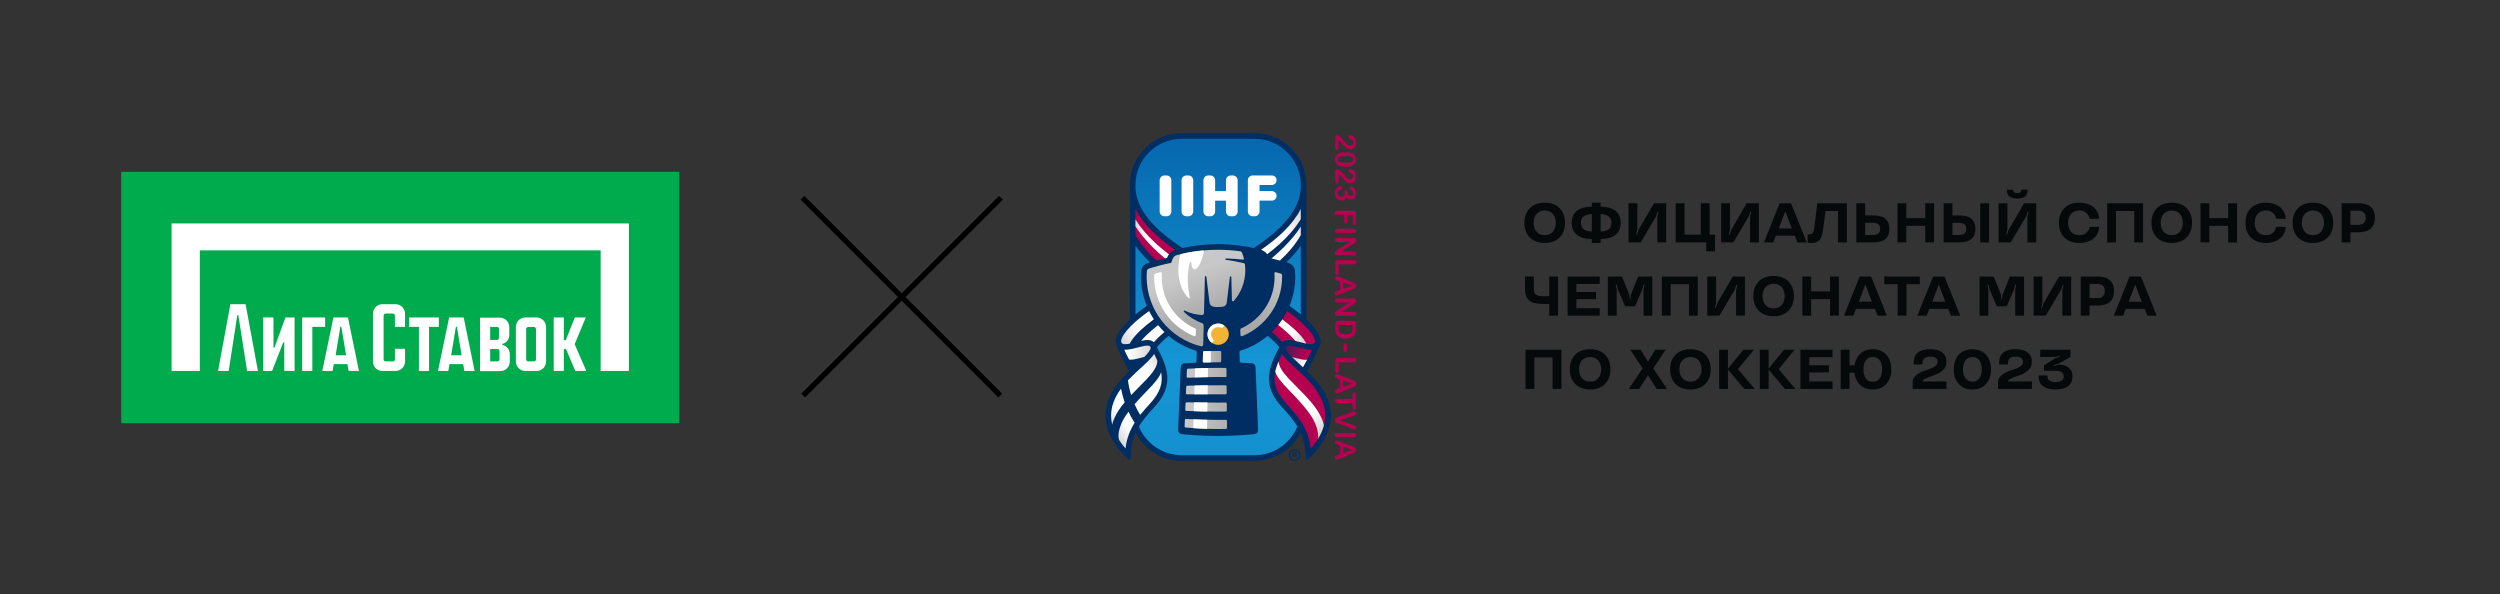<?xml version="1.0" encoding="UTF-8"?> <svg xmlns="http://www.w3.org/2000/svg" width="1877" height="446" viewBox="0 0 1877 446" fill="none"><rect x="0" y="0" width="1877" height="446" fill="#333333" stroke="none"/> <g clip-path="url(#clip0_1005_12908)"> <rect x="91" y="129" width="419" height="188.726" fill="#00AB4E"></rect> <path d="M297.012 228.38H287.12C283.188 228.38 280.017 231.577 280.017 235.541V271.349C280.017 275.57 283.061 278.511 287.12 278.511H297.012C300.944 278.511 304.115 275.314 304.115 271.349V261.886H296.505V269.815C296.505 270.71 295.744 271.349 294.983 271.349H289.529C288.642 271.349 288.008 270.582 288.008 269.815V236.948C288.008 236.053 288.769 235.414 289.529 235.414H294.983C295.871 235.414 296.505 236.181 296.505 236.948V245.389H304.115V235.541C304.115 231.705 300.944 228.38 297.012 228.38Z" fill="white"></path> <path d="M329.48 238.354H307.158V245.388H314.514V278.511H322.124V245.388H329.48V238.354Z" fill="white"></path> <path d="M206.077 260.99H205.316V238.354H197.58V278.511H204.301L212.672 257.026H213.433V278.511H221.169V238.354H214.321L206.077 260.99Z" fill="white"></path> <path d="M172.975 228.38L163.717 278.511H171.707L178.175 236.565H178.936L185.531 278.511H193.648L184.39 228.38H172.975Z" fill="white"></path> <path d="M337.217 238.354L328.846 278.511H336.582L337.47 273.395H347.743L348.631 278.511H356.367L348.124 238.354H337.217ZM338.738 266.745L342.29 245.388H343.051L346.602 266.745H338.738Z" fill="white"></path> <path d="M250.34 238.354L241.969 278.511H249.706L250.594 273.395H260.867L261.754 278.511H269.491L261.247 238.354H250.34ZM251.989 266.745L255.54 245.388H256.301L259.852 266.745H251.989Z" fill="white"></path> <path d="M244.125 238.354H226.877V278.511H234.486V245.388H244.125V238.354Z" fill="white"></path> <path d="M402.913 238.354H394.416C390.484 238.354 387.313 241.552 387.313 245.516V271.349C387.313 275.313 390.484 278.511 394.416 278.511H402.913C406.845 278.511 410.015 275.313 410.015 271.349V245.644C410.015 241.68 406.845 238.354 402.913 238.354ZM402.406 269.814C402.406 270.71 401.645 271.349 400.884 271.349H396.572C395.684 271.349 395.05 270.582 395.05 269.814V247.051C395.05 246.156 395.811 245.516 396.572 245.516H400.884C401.772 245.516 402.406 246.283 402.406 247.179V269.814Z" fill="white"></path> <path d="M128.839 167.762V278.511H150.019V187.968H450.981V278.511H472.161V167.762H128.839Z" fill="white"></path> <path d="M439.82 238.354H431.576L424.727 255.491H423.332V238.354H415.723V278.511H423.332V262.141H424.981L431.957 278.511H440.2L431.449 258.433L439.82 238.354Z" fill="white"></path> <path d="M377.167 258.944V258.177C380.084 257.537 382.367 254.852 382.367 251.783V245.644C382.367 241.68 379.196 238.482 375.265 238.482H360.426V278.638H375.645C379.577 278.638 382.748 275.441 382.748 271.477V265.85C382.748 262.269 380.338 259.584 377.167 258.944ZM368.036 245.388H373.109C373.996 245.388 374.631 246.156 374.631 246.923V253.701C374.631 254.596 373.87 255.235 373.109 255.235H368.036V245.388ZM375.011 269.814C375.011 270.71 374.25 271.349 373.489 271.349H368.036V262.013H373.489C374.377 262.013 375.011 262.781 375.011 263.548V269.814Z" fill="white"></path> <path d="M603 297L751.492 148.508" stroke="black" stroke-width="4"></path> <path d="M751 297L602.508 148.508" stroke="black" stroke-width="4"></path> <g clip-path="url(#clip1_1005_12908)"> <path d="M1004.99 105.185V110.723C1004.99 111.278 1004.88 111.698 1004.65 111.983C1004.42 112.278 1004.11 112.42 1003.72 112.42C1003.38 112.42 1003.09 112.303 1002.84 112.076C1002.6 111.849 1002.48 111.496 1002.48 111.034V103.218C1002.48 102.689 1002.62 102.277 1002.92 101.975C1003.21 101.681 1003.56 101.529 1003.95 101.529C1004.2 101.529 1004.55 101.622 1004.97 101.815C1005.39 102.008 1005.72 102.218 1005.96 102.445C1006.93 103.387 1007.78 104.235 1008.47 104.992C1009.17 105.748 1009.63 106.294 1009.85 106.614C1010.26 107.193 1010.67 107.681 1011.09 108.059C1011.5 108.445 1011.93 108.74 1012.36 108.941C1012.8 109.143 1013.23 109.244 1013.64 109.244C1014.09 109.244 1014.5 109.135 1014.86 108.916C1015.22 108.698 1015.5 108.403 1015.69 108.034C1015.88 107.664 1015.99 107.261 1015.99 106.815C1015.99 105.891 1015.58 105.16 1014.77 104.63C1014.66 104.563 1014.37 104.437 1013.89 104.277C1013.42 104.109 1013.05 103.924 1012.8 103.714C1012.55 103.504 1012.41 103.202 1012.41 102.798C1012.41 102.445 1012.53 102.151 1012.77 101.916C1013 101.681 1013.32 101.563 1013.73 101.563C1014.21 101.563 1014.73 101.672 1015.25 101.891C1015.78 102.109 1016.26 102.437 1016.7 102.874C1017.14 103.311 1017.48 103.857 1017.74 104.529C1018.01 105.202 1018.14 105.983 1018.14 106.882C1018.14 107.966 1017.97 108.891 1017.62 109.656C1017.4 110.151 1017.09 110.588 1016.69 110.958C1016.3 111.336 1015.83 111.622 1015.31 111.832C1014.79 112.042 1014.25 112.143 1013.69 112.143C1012.82 112.143 1012.02 111.925 1011.3 111.488C1010.57 111.051 1010.02 110.605 1009.61 110.151C1009.2 109.698 1008.57 108.941 1007.69 107.874C1006.82 106.807 1006.14 106.076 1005.67 105.681C1005.47 105.513 1005.25 105.336 1004.98 105.16L1004.99 105.185Z" fill="#B60050"></path> <path d="M1010.12 125.144C1008.96 125.144 1007.96 125.076 1007.13 124.934C1006.3 124.791 1005.53 124.53 1004.86 124.152C1004.03 123.673 1003.38 123.051 1002.93 122.286C1002.47 121.522 1002.25 120.673 1002.25 119.74C1002.25 118.664 1002.55 117.698 1003.16 116.849C1003.77 115.992 1004.62 115.353 1005.69 114.925C1006.28 114.706 1006.93 114.547 1007.64 114.437C1008.36 114.337 1009.12 114.286 1009.95 114.286C1011.02 114.286 1011.99 114.345 1012.84 114.454C1013.7 114.563 1014.44 114.748 1015.05 114.984C1016.07 115.404 1016.85 116.009 1017.38 116.807C1017.92 117.606 1018.18 118.555 1018.18 119.656C1018.18 120.387 1018.06 121.043 1017.83 121.639C1017.59 122.236 1017.25 122.757 1016.78 123.202C1016.33 123.648 1015.76 124.034 1015.09 124.345C1013.92 124.883 1012.26 125.152 1010.13 125.152L1010.12 125.144ZM1010.33 122.236C1011.62 122.236 1012.68 122.16 1013.51 122.001C1014.33 121.841 1014.95 121.58 1015.37 121.211C1015.79 120.841 1016 120.337 1016 119.681C1016 118.748 1015.53 118.101 1014.59 117.732C1013.65 117.37 1012.2 117.185 1010.24 117.185C1008.91 117.185 1007.82 117.261 1006.97 117.421C1006.12 117.58 1005.47 117.841 1005.04 118.211C1004.61 118.58 1004.39 119.076 1004.39 119.706C1004.39 120.337 1004.62 120.866 1005.07 121.236C1005.52 121.606 1006.17 121.866 1007.01 122.009C1007.85 122.152 1008.96 122.236 1010.32 122.236H1010.33Z" fill="#B60050"></path> <path d="M1004.99 130.598V136.136C1004.99 136.691 1004.88 137.111 1004.65 137.397C1004.42 137.691 1004.11 137.834 1003.72 137.834C1003.38 137.834 1003.09 137.716 1002.84 137.489C1002.6 137.262 1002.48 136.909 1002.48 136.447V128.632C1002.48 128.102 1002.62 127.69 1002.92 127.388C1003.21 127.094 1003.56 126.942 1003.95 126.942C1004.2 126.942 1004.55 127.035 1004.97 127.228C1005.39 127.421 1005.72 127.631 1005.96 127.858C1006.93 128.8 1007.78 129.648 1008.47 130.405C1009.17 131.161 1009.63 131.707 1009.85 132.027C1010.26 132.606 1010.67 133.094 1011.09 133.472C1011.5 133.859 1011.93 134.153 1012.36 134.354C1012.8 134.556 1013.23 134.657 1013.64 134.657C1014.09 134.657 1014.5 134.548 1014.86 134.329C1015.22 134.111 1015.5 133.817 1015.69 133.447C1015.88 133.077 1015.99 132.674 1015.99 132.228C1015.99 131.304 1015.58 130.573 1014.77 130.043C1014.66 129.976 1014.37 129.85 1013.89 129.69C1013.42 129.522 1013.05 129.337 1012.8 129.127C1012.55 128.917 1012.41 128.615 1012.41 128.211C1012.41 127.858 1012.53 127.564 1012.77 127.329C1013 127.094 1013.32 126.976 1013.73 126.976C1014.21 126.976 1014.73 127.085 1015.25 127.304C1015.78 127.522 1016.26 127.85 1016.7 128.287C1017.14 128.724 1017.48 129.27 1017.74 129.942C1018.01 130.615 1018.14 131.396 1018.14 132.296C1018.14 133.38 1017.97 134.304 1017.62 135.069C1017.4 135.565 1017.09 136.002 1016.69 136.371C1016.3 136.749 1015.83 137.035 1015.31 137.245C1014.79 137.455 1014.25 137.556 1013.69 137.556C1012.82 137.556 1012.02 137.338 1011.3 136.901C1010.57 136.464 1010.02 136.018 1009.61 135.565C1009.2 135.111 1008.57 134.354 1007.69 133.287C1006.82 132.22 1006.14 131.489 1005.67 131.094C1005.47 130.926 1005.25 130.749 1004.98 130.573L1004.99 130.598Z" fill="#B60050"></path> <path d="M1011.88 144.623C1011.88 145.27 1012.07 145.833 1012.45 146.304C1012.83 146.774 1013.38 147.01 1014.09 147.01C1014.64 147.01 1015.11 146.825 1015.5 146.447C1015.89 146.068 1016.09 145.564 1016.09 144.925C1016.09 144.497 1016.03 144.136 1015.91 143.858C1015.79 143.581 1015.63 143.354 1015.43 143.194C1015.23 143.035 1014.98 142.875 1014.67 142.732C1014.36 142.589 1014.06 142.455 1013.78 142.337C1013.63 142.27 1013.51 142.135 1013.43 141.951C1013.35 141.766 1013.3 141.556 1013.3 141.312C1013.3 141.026 1013.42 140.766 1013.65 140.53C1013.88 140.295 1014.19 140.177 1014.57 140.177C1014.94 140.177 1015.32 140.287 1015.72 140.514C1016.13 140.74 1016.52 141.06 1016.88 141.488C1017.25 141.917 1017.55 142.446 1017.78 143.085C1018 143.724 1018.11 144.43 1018.11 145.22C1018.11 145.909 1018.02 146.531 1017.83 147.102C1017.65 147.673 1017.37 148.161 1017.02 148.581C1016.67 149.001 1016.25 149.312 1015.78 149.522C1015.31 149.732 1014.82 149.842 1014.28 149.842C1013.57 149.842 1012.97 149.69 1012.46 149.379C1011.95 149.068 1011.46 148.631 1010.98 148.06C1010.68 148.615 1010.34 149.077 1009.96 149.455C1009.58 149.833 1009.15 150.119 1008.69 150.312C1008.23 150.506 1007.72 150.598 1007.19 150.598C1006.54 150.598 1005.92 150.472 1005.32 150.211C1004.72 149.951 1004.19 149.573 1003.72 149.068C1003.25 148.564 1002.88 147.968 1002.62 147.279C1002.35 146.589 1002.22 145.825 1002.22 144.993C1002.22 144.161 1002.37 143.379 1002.67 142.707C1002.98 142.035 1003.35 141.48 1003.82 141.043C1004.27 140.606 1004.75 140.278 1005.24 140.06C1005.72 139.833 1006.13 139.724 1006.45 139.724C1006.86 139.724 1007.19 139.858 1007.44 140.119C1007.69 140.379 1007.82 140.715 1007.82 141.11C1007.82 141.312 1007.76 141.497 1007.64 141.682C1007.52 141.867 1007.38 141.984 1007.22 142.043C1006.24 142.413 1005.51 142.808 1005.03 143.228C1004.55 143.648 1004.31 144.245 1004.31 145.01C1004.31 145.447 1004.42 145.875 1004.64 146.278C1004.86 146.682 1005.18 147.018 1005.6 147.287C1006.02 147.556 1006.51 147.682 1007.08 147.682C1007.91 147.682 1008.56 147.455 1009.03 147.001C1009.5 146.547 1009.73 145.917 1009.73 145.11C1009.73 144.968 1009.72 144.749 1009.69 144.455C1009.67 144.161 1009.65 143.967 1009.65 143.883C1009.65 143.497 1009.75 143.194 1009.94 142.984C1010.14 142.774 1010.41 142.665 1010.76 142.665C1011.11 142.665 1011.37 142.791 1011.58 143.043C1011.79 143.295 1011.89 143.673 1011.89 144.178V144.615L1011.88 144.623Z" fill="#B60050"></path> <path d="M1015.62 167.582V161.372H1011.63V166.565C1011.63 167.044 1011.52 167.406 1011.3 167.641C1011.09 167.876 1010.8 167.994 1010.44 167.994C1010.08 167.994 1009.79 167.876 1009.58 167.632C1009.37 167.389 1009.26 167.036 1009.26 166.557V161.363H1004.14C1003.49 161.363 1003 161.22 1002.69 160.926C1002.37 160.632 1002.22 160.254 1002.22 159.792C1002.22 159.33 1002.38 158.943 1002.7 158.649C1003.02 158.355 1003.5 158.212 1004.14 158.212H1016.12C1016.57 158.212 1016.94 158.279 1017.23 158.414C1017.51 158.548 1017.72 158.758 1017.86 159.044C1017.99 159.33 1018.05 159.699 1018.05 160.145V167.574C1018.05 168.078 1017.94 168.448 1017.72 168.691C1017.49 168.935 1017.2 169.061 1016.84 169.061C1016.48 169.061 1016.18 168.935 1015.95 168.691C1015.72 168.448 1015.62 168.078 1015.62 167.574V167.582Z" fill="#B60050"></path> <path d="M1004.14 171.759H1016.4C1017.04 171.759 1017.51 171.902 1017.83 172.196C1018.15 172.49 1018.31 172.86 1018.31 173.322C1018.31 173.784 1018.15 174.179 1017.84 174.473C1017.52 174.767 1017.04 174.91 1016.41 174.91H1004.14C1003.5 174.91 1003.02 174.767 1002.7 174.473C1002.38 174.179 1002.22 173.792 1002.22 173.322C1002.22 172.851 1002.38 172.498 1002.7 172.204C1003.02 171.91 1003.5 171.767 1004.14 171.767V171.759Z" fill="#B60050"></path> <path d="M1016.42 182.767L1007.25 188.826H1016.51C1017.11 188.826 1017.56 188.952 1017.86 189.213C1018.16 189.473 1018.31 189.818 1018.31 190.255C1018.31 190.692 1018.16 191.062 1017.86 191.33C1017.56 191.591 1017.1 191.725 1016.51 191.725H1004.26C1002.89 191.725 1002.21 191.162 1002.21 190.028C1002.21 189.742 1002.25 189.49 1002.34 189.263C1002.42 189.036 1002.55 188.826 1002.72 188.625C1002.9 188.423 1003.11 188.246 1003.35 188.07C1003.58 187.902 1003.83 187.734 1004.08 187.557L1013.15 181.641H1004.03C1003.43 181.641 1002.99 181.507 1002.68 181.229C1002.38 180.952 1002.23 180.599 1002.23 180.17C1002.23 179.742 1002.38 179.364 1002.69 179.095C1003 178.826 1003.45 178.691 1004.04 178.691H1016.04C1016.56 178.691 1016.95 178.75 1017.25 178.859C1017.57 178.994 1017.83 179.212 1018.03 179.532C1018.23 179.843 1018.33 180.179 1018.33 180.54C1018.33 180.826 1018.29 181.061 1018.2 181.271C1018.1 181.481 1017.98 181.649 1017.83 181.801C1017.67 181.952 1017.46 182.112 1017.22 182.271C1016.98 182.431 1016.72 182.599 1016.45 182.767H1016.42Z" fill="#B60050"></path> <path d="M1016.4 198.483H1005.07V204.878C1005.07 205.391 1004.94 205.777 1004.7 206.054C1004.46 206.323 1004.14 206.466 1003.77 206.466C1003.4 206.466 1003.08 206.332 1002.83 206.063C1002.6 205.794 1002.48 205.399 1002.48 204.886V197.273C1002.48 196.584 1002.63 196.096 1002.93 195.794C1003.24 195.491 1003.73 195.34 1004.41 195.34H1016.4C1017.04 195.34 1017.52 195.483 1017.83 195.768C1018.15 196.054 1018.31 196.432 1018.31 196.903C1018.31 197.374 1018.15 197.76 1017.84 198.054C1017.52 198.348 1017.04 198.491 1016.41 198.491L1016.4 198.483Z" fill="#B60050"></path> <path d="M1004.25 218.424L1006.2 217.685V211.357L1004.2 210.617C1003.41 210.323 1002.89 210.08 1002.62 209.878C1002.35 209.676 1002.2 209.34 1002.2 208.869C1002.2 208.475 1002.35 208.122 1002.64 207.819C1002.93 207.517 1003.26 207.365 1003.62 207.365C1003.83 207.365 1004.05 207.399 1004.28 207.474C1004.51 207.542 1004.82 207.659 1005.22 207.827L1015.33 211.811C1015.62 211.92 1015.97 212.063 1016.37 212.223C1016.78 212.382 1017.12 212.55 1017.39 212.735C1017.66 212.912 1017.88 213.155 1018.04 213.449C1018.21 213.744 1018.3 214.105 1018.3 214.534C1018.3 214.962 1018.21 215.34 1018.04 215.634C1017.88 215.929 1017.67 216.164 1017.41 216.349C1017.15 216.534 1016.86 216.685 1016.57 216.803C1016.27 216.92 1015.86 217.08 1015.36 217.273L1005.32 221.34C1004.56 221.66 1004 221.82 1003.66 221.82C1003.31 221.82 1002.97 221.668 1002.67 221.366C1002.36 221.063 1002.21 220.702 1002.21 220.282C1002.21 220.038 1002.25 219.819 1002.35 219.643C1002.43 219.466 1002.56 219.315 1002.71 219.198C1002.86 219.08 1003.09 218.945 1003.41 218.811C1003.72 218.677 1004 218.55 1004.24 218.458L1004.25 218.424ZM1008.57 212.181V216.828L1014.99 214.483L1008.57 212.181Z" fill="#B60050"></path> <path d="M1016.42 228.206L1007.25 234.265H1016.51C1017.11 234.265 1017.56 234.391 1017.86 234.651C1018.16 234.912 1018.31 235.256 1018.31 235.693C1018.31 236.13 1018.16 236.5 1017.86 236.769C1017.56 237.029 1017.1 237.164 1016.51 237.164H1004.26C1002.89 237.164 1002.21 236.601 1002.21 235.466C1002.21 235.181 1002.25 234.929 1002.34 234.702C1002.42 234.475 1002.55 234.265 1002.72 234.063C1002.9 233.861 1003.11 233.685 1003.35 233.508C1003.58 233.34 1003.83 233.172 1004.08 232.996L1013.15 227.08H1004.03C1003.43 227.08 1002.99 226.945 1002.68 226.668C1002.38 226.39 1002.23 226.038 1002.23 225.609C1002.23 225.18 1002.38 224.802 1002.69 224.533C1003 224.264 1003.45 224.13 1004.04 224.13H1016.04C1016.56 224.13 1016.95 224.189 1017.25 224.298C1017.57 224.432 1017.83 224.651 1018.03 224.97C1018.23 225.281 1018.33 225.617 1018.33 225.979C1018.33 226.264 1018.29 226.5 1018.2 226.71C1018.1 226.92 1017.98 227.088 1017.83 227.239C1017.67 227.39 1017.46 227.55 1017.22 227.71C1016.98 227.87 1016.72 228.038 1016.45 228.206H1016.42Z" fill="#B60050"></path> <path d="M1018.04 242.795V246.905C1018.04 247.972 1017.94 248.888 1017.75 249.653C1017.56 250.417 1017.18 251.115 1016.63 251.737C1015.25 253.359 1013.14 254.165 1010.3 254.165C1009.37 254.165 1008.51 254.081 1007.75 253.922C1006.98 253.762 1006.28 253.51 1005.67 253.165C1005.05 252.821 1004.49 252.392 1004 251.863C1003.62 251.443 1003.33 250.989 1003.1 250.493C1002.88 249.997 1002.72 249.468 1002.62 248.896C1002.53 248.325 1002.49 247.686 1002.49 246.972V242.862C1002.49 242.291 1002.57 241.854 1002.75 241.568C1002.93 241.274 1003.17 241.089 1003.48 240.997C1003.79 240.904 1004.2 240.862 1004.71 240.862H1016.12C1016.8 240.862 1017.29 241.014 1017.6 241.316C1017.9 241.619 1018.05 242.114 1018.05 242.795H1018.04ZM1015.55 244.014H1004.99V246.4C1004.99 246.921 1005 247.333 1005.03 247.636C1005.05 247.93 1005.13 248.241 1005.24 248.56C1005.35 248.879 1005.51 249.157 1005.72 249.392C1006.61 250.442 1008.14 250.972 1010.32 250.972C1011.86 250.972 1013.01 250.737 1013.78 250.274C1014.54 249.812 1015.03 249.241 1015.24 248.56C1015.45 247.879 1015.55 247.056 1015.55 246.098V244.014Z" fill="#B60050"></path> <path d="M1008.75 262.72V259.367C1008.75 258.855 1008.87 258.468 1009.1 258.207C1009.34 257.947 1009.65 257.812 1010.02 257.812C1010.39 257.812 1010.71 257.939 1010.95 258.199C1011.19 258.46 1011.3 258.846 1011.3 259.376V262.729C1011.3 263.25 1011.19 263.645 1010.95 263.905C1010.72 264.166 1010.41 264.292 1010.02 264.292C1009.63 264.292 1009.34 264.166 1009.1 263.914C1008.87 263.661 1008.75 263.266 1008.75 262.737V262.72Z" fill="#B60050"></path> <path d="M1016.4 272.048H1005.07V278.443C1005.07 278.956 1004.94 279.343 1004.7 279.62C1004.46 279.889 1004.14 280.032 1003.77 280.032C1003.4 280.032 1003.08 279.897 1002.83 279.628C1002.6 279.359 1002.48 278.964 1002.48 278.452V270.838C1002.48 270.149 1002.63 269.662 1002.93 269.359C1003.24 269.057 1003.73 268.905 1004.41 268.905H1016.4C1017.04 268.905 1017.52 269.048 1017.83 269.334C1018.15 269.62 1018.31 269.998 1018.31 270.468C1018.31 270.939 1018.15 271.326 1017.84 271.62C1017.52 271.914 1017.04 272.057 1016.41 272.057L1016.4 272.048Z" fill="#B60050"></path> <path d="M1004.25 291.981L1006.2 291.242V284.914L1004.2 284.174C1003.41 283.88 1002.89 283.636 1002.62 283.435C1002.35 283.233 1002.2 282.897 1002.2 282.426C1002.2 282.031 1002.35 281.678 1002.64 281.376C1002.93 281.073 1003.26 280.922 1003.62 280.922C1003.83 280.922 1004.05 280.955 1004.28 281.031C1004.51 281.098 1004.82 281.216 1005.22 281.384L1015.33 285.367C1015.62 285.477 1015.97 285.62 1016.37 285.779C1016.78 285.939 1017.12 286.107 1017.39 286.292C1017.66 286.468 1017.88 286.712 1018.04 287.006C1018.21 287.3 1018.3 287.662 1018.3 288.09C1018.3 288.519 1018.21 288.897 1018.04 289.191C1017.88 289.485 1017.67 289.72 1017.41 289.905C1017.15 290.09 1016.86 290.242 1016.57 290.359C1016.27 290.477 1015.86 290.636 1015.36 290.83L1005.32 294.897C1004.56 295.216 1004 295.376 1003.66 295.376C1003.31 295.376 1002.97 295.225 1002.67 294.922C1002.36 294.62 1002.21 294.258 1002.21 293.838C1002.21 293.595 1002.25 293.376 1002.35 293.2C1002.43 293.023 1002.56 292.872 1002.71 292.754C1002.86 292.637 1003.09 292.502 1003.41 292.368C1003.72 292.233 1004 292.107 1004.24 292.015L1004.25 291.981ZM1008.57 285.737V290.384L1014.99 288.04L1008.57 285.737Z" fill="#B60050"></path> <path d="M1015.45 306.074V302.637H1004.14C1003.49 302.637 1003 302.494 1002.69 302.2C1002.37 301.906 1002.22 301.536 1002.22 301.074C1002.22 300.611 1002.38 300.225 1002.7 299.931C1003.02 299.637 1003.5 299.494 1004.14 299.494H1015.46V296.057C1015.46 295.519 1015.57 295.115 1015.81 294.855C1016.04 294.594 1016.36 294.46 1016.75 294.46C1017.15 294.46 1017.47 294.594 1017.71 294.872C1017.94 295.141 1018.06 295.536 1018.06 296.057V306.082C1018.06 306.628 1017.94 307.032 1017.7 307.301C1017.46 307.57 1017.15 307.696 1016.76 307.696C1016.37 307.696 1016.05 307.561 1015.82 307.292C1015.58 307.023 1015.46 306.62 1015.46 306.082L1015.45 306.074Z" fill="#B60050"></path> <path d="M1016.25 312.083L1005.81 315.612L1016.32 319.15C1016.88 319.335 1017.25 319.469 1017.47 319.562C1017.69 319.654 1017.88 319.805 1018.05 320.016C1018.23 320.226 1018.31 320.52 1018.31 320.89C1018.31 321.158 1018.25 321.411 1018.11 321.637C1017.98 321.864 1017.8 322.049 1017.57 322.175C1017.35 322.301 1017.13 322.369 1016.9 322.369C1016.74 322.369 1016.57 322.352 1016.4 322.301C1016.22 322.259 1016.04 322.209 1015.87 322.142C1015.7 322.074 1015.51 322.016 1015.33 321.948L1005.16 318.184C1004.77 318.049 1004.41 317.915 1004.05 317.78C1003.7 317.646 1003.4 317.486 1003.13 317.31C1002.86 317.133 1002.65 316.898 1002.47 316.604C1002.3 316.31 1002.22 315.948 1002.22 315.528C1002.22 315.108 1002.3 314.747 1002.47 314.452C1002.64 314.158 1002.86 313.923 1003.13 313.738C1003.4 313.553 1003.71 313.402 1004.06 313.267C1004.41 313.133 1004.77 312.999 1005.16 312.864L1015.25 309.158C1015.43 309.091 1015.61 309.032 1015.78 308.965C1015.96 308.898 1016.15 308.839 1016.36 308.797C1016.56 308.746 1016.73 308.729 1016.88 308.729C1017.24 308.729 1017.57 308.872 1017.87 309.166C1018.16 309.461 1018.31 309.822 1018.31 310.259C1018.31 310.797 1018.15 311.175 1017.82 311.402C1017.49 311.629 1016.96 311.856 1016.24 312.091L1016.25 312.083Z" fill="#B60050"></path> <path d="M1004.14 325.083H1016.4C1017.04 325.083 1017.51 325.226 1017.83 325.52C1018.15 325.814 1018.31 326.184 1018.31 326.646C1018.31 327.108 1018.15 327.503 1017.84 327.797C1017.52 328.092 1017.04 328.234 1016.41 328.234H1004.14C1003.5 328.234 1003.02 328.092 1002.7 327.797C1002.38 327.503 1002.22 327.117 1002.22 326.646C1002.22 326.175 1002.38 325.823 1002.7 325.528C1003.02 325.234 1003.5 325.091 1004.14 325.091V325.083Z" fill="#B60050"></path> <path d="M1004.25 341.722L1006.2 340.983V334.655L1004.2 333.915C1003.41 333.621 1002.89 333.377 1002.62 333.176C1002.35 332.974 1002.2 332.638 1002.2 332.167C1002.2 331.772 1002.35 331.419 1002.64 331.117C1002.93 330.814 1003.26 330.663 1003.62 330.663C1003.83 330.663 1004.05 330.697 1004.28 330.772C1004.51 330.84 1004.82 330.957 1005.22 331.125L1015.33 335.109C1015.62 335.218 1015.97 335.361 1016.37 335.52C1016.78 335.68 1017.12 335.848 1017.39 336.033C1017.66 336.209 1017.88 336.453 1018.04 336.747C1018.21 337.041 1018.3 337.403 1018.3 337.831C1018.3 338.26 1018.21 338.638 1018.04 338.932C1017.88 339.226 1017.67 339.462 1017.41 339.647C1017.15 339.831 1016.86 339.983 1016.57 340.1C1016.27 340.218 1015.86 340.378 1015.36 340.571L1005.32 344.638C1004.56 344.958 1004 345.117 1003.66 345.117C1003.31 345.117 1002.97 344.966 1002.67 344.664C1002.36 344.361 1002.21 344 1002.21 343.579C1002.21 343.336 1002.25 343.117 1002.35 342.941C1002.43 342.764 1002.56 342.613 1002.71 342.495C1002.86 342.378 1003.09 342.243 1003.41 342.109C1003.72 341.974 1004 341.848 1004.24 341.756L1004.25 341.722ZM1008.57 335.478V340.126L1014.99 337.781L1008.57 335.478Z" fill="#B60050"></path> <path d="M978.749 138.875C978.749 118.605 962.253 102.101 941.983 102.101H887.174C866.896 102.101 850.408 118.605 850.408 138.875V307.091C850.408 327.369 866.896 343.865 887.174 343.865H941.983C962.253 343.865 978.749 327.369 978.749 307.091V138.875Z" fill="url(#paint0_linear_1005_12908)"></path> <path d="M988.598 286.334C986.396 283.679 983.925 281.149 981.446 278.754C984.968 272.258 989.64 263.031 991.195 258.468C992.775 253.837 988.791 247.156 980.85 239.761V138.875C980.85 117.438 963.412 100 941.983 100H887.174C865.737 100 848.299 117.438 848.299 138.875V239.761C840.358 247.156 836.374 253.837 837.954 258.468C839.509 263.031 844.223 272.325 847.702 278.754C845.223 281.141 842.753 283.67 840.551 286.334C824.987 305.116 826.592 324.277 845.324 343.269L846.82 344.781C847.56 345.538 848.845 345.025 848.87 343.966L848.921 341.84C849.081 335.26 850.308 329.857 852.602 324.84C859.064 337.378 872.132 345.966 887.174 345.966H941.983C957.025 345.966 970.093 337.369 976.555 324.84C978.85 329.865 980.077 335.26 980.236 341.849L980.287 343.975C980.312 345.034 981.598 345.538 982.337 344.79L983.833 343.277C1002.56 324.285 1004.17 305.125 988.606 286.342L988.598 286.334ZM968.152 229.66C970.933 222.887 972.463 215.517 972.463 207.878C972.463 206.424 972.379 204.827 972.27 203.398C972.068 200.693 970.236 198.39 967.648 197.575C967.059 197.39 966.412 197.188 965.732 196.986C969.74 193.154 973.421 188.978 976.648 184.415V236.089C974.093 233.971 971.244 231.82 968.152 229.66ZM887.166 104.202H941.974C961.093 104.202 976.639 119.757 976.639 138.875V139.951C976.639 157.666 961.126 173.229 941.353 186.205C934.798 184.793 925.335 183.305 914.562 183.305C903.788 183.305 894.326 184.793 887.771 186.205C867.997 173.229 852.484 157.666 852.484 139.951V138.875C852.484 119.757 868.039 104.202 887.149 104.202H887.166ZM852.501 184.406C855.728 188.969 859.417 193.146 863.426 196.978C862.745 197.18 862.098 197.381 861.51 197.566C858.921 198.382 857.089 200.684 856.888 203.39C856.778 204.827 856.694 206.415 856.694 207.869C856.694 215.508 858.224 222.878 861.005 229.651C857.904 231.811 855.064 233.963 852.509 236.08V184.406H852.501ZM941.983 341.765H887.174C872.695 341.765 860.266 332.831 855.089 320.192C857.871 315.621 861.594 311.167 866.266 306.15C881.687 289.62 877.182 276.72 868.602 260.619C871.048 257.787 873.939 254.997 877.384 252.165C883.258 257.123 890.149 260.963 897.746 263.266C898.217 263.409 898.536 263.846 898.528 264.333L898.343 271.132C898.326 271.796 897.788 272.334 897.124 272.359C893.183 272.51 890.553 272.653 890.494 272.653L889.384 272.712C887.813 272.796 886.561 274.065 886.494 275.636L886.452 276.746L884.594 321.629L884.544 322.772C884.477 324.377 885.67 325.764 887.267 325.94L888.41 326.067C888.889 326.117 900.242 327.319 914.57 327.319C928.898 327.319 940.252 326.125 940.722 326.075L941.865 325.949C943.47 325.781 944.664 324.394 944.596 322.781L944.546 321.638L942.697 276.737L942.655 275.628C942.588 274.056 941.336 272.787 939.764 272.703L938.655 272.645C938.596 272.645 935.957 272.502 931.999 272.35C931.335 272.325 930.798 271.787 930.781 271.123L930.596 264.325C930.579 263.829 930.907 263.401 931.377 263.249C938.983 260.938 945.882 257.106 951.756 252.14C955.202 254.972 958.101 257.77 960.547 260.602C951.966 276.712 947.462 289.603 962.883 306.133C967.564 311.15 971.278 315.604 974.06 320.176C968.883 332.815 956.454 341.748 941.974 341.748L941.983 341.765Z" fill="#002D62"></path> <path d="M879.435 158.792C879.435 160.759 877.838 162.372 875.855 162.372H874.241C872.283 162.372 870.67 160.767 870.67 158.792V135.329C870.67 133.354 872.275 131.741 874.241 131.741H875.855C877.838 131.741 879.435 133.354 879.435 135.329V158.792ZM895.881 158.792C895.881 160.759 894.276 162.372 892.301 162.372H890.696C888.738 162.372 887.116 160.767 887.116 158.792V135.329C887.116 133.354 888.729 131.741 890.696 131.741H892.301C894.276 131.741 895.881 133.354 895.881 135.329V158.792ZM929.226 158.792C929.226 160.759 927.621 162.372 925.655 162.372H924.05C922.083 162.372 920.461 160.767 920.461 158.792V150.641H912.318V158.792C912.318 160.759 910.696 162.372 908.738 162.372H907.133C905.158 162.372 903.545 160.767 903.545 158.792V135.329C903.545 133.354 905.158 131.741 907.133 131.741H908.738C910.696 131.741 912.318 133.354 912.318 135.329V143.481H920.461V135.329C920.461 133.354 922.083 131.741 924.05 131.741H925.655C927.613 131.741 929.226 133.354 929.226 135.329V158.792ZM954.891 143.481C956.849 143.481 958.463 145.094 958.463 147.052C958.463 149.01 956.857 150.632 954.891 150.632H945.664V158.784C945.664 160.75 944.05 162.364 942.084 162.364H940.47C938.512 162.364 936.89 160.759 936.89 158.784V135.321C936.89 133.346 938.504 131.732 940.47 131.732H954.891C956.849 131.732 958.463 133.346 958.463 135.321C958.463 137.296 956.857 138.884 954.891 138.884H945.664V143.472H954.891" fill="white"></path> <path d="M985.363 289.015C981.673 284.561 977.102 280.376 973.06 276.678C968.547 272.544 964.664 268.998 962.622 265.729C955.605 279.51 953.286 289.704 965.959 303.284C976.396 314.47 982.623 323.52 984.102 336.79C998.161 320.604 998.556 304.94 985.363 289.007V289.015Z" fill="#B60050"></path> <path d="M966.404 233.509C963.48 239.383 959.589 244.736 954.899 249.308C957.95 251.854 960.597 254.375 962.891 256.93C962.95 256.871 963.009 256.821 963.068 256.762C965.866 254.173 970.858 255.484 976.152 256.871C981.917 258.384 986.396 259.358 987.228 257.089C988.489 253.644 981.842 244.442 966.404 233.517V233.509Z" fill="#B60050"></path> <path d="M975.9 273.577C976.522 274.14 977.614 275.157 978.253 275.745C980.631 271.585 983.741 265.719 985.035 262.568C981.976 262.719 978.329 261.77 975.093 260.921C971.883 260.081 967.034 258.812 965.925 259.829C965.337 260.375 965.261 260.787 965.261 261.123C965.261 263.837 970.673 268.787 975.892 273.568L975.9 273.577Z" fill="url(#paint1_linear_1005_12908)"></path> <path d="M852.501 176.515C856.694 183.742 862.098 190.045 868.199 195.608C870.686 194.936 873.409 194.263 876.166 193.7L876.191 193.625C877.199 190.751 879.502 188.541 882.351 187.557C869.241 178.523 858.215 168.263 852.501 156.825V176.523V176.515Z" fill="#B60050"></path> <path d="M961.521 205.357C960.278 205.012 959.025 204.676 957.757 204.357C957.278 204.239 956.824 204.617 956.857 205.113C956.916 206.029 956.958 206.945 956.958 207.869C956.958 225.122 946.647 239.963 931.848 246.577C931.453 246.753 931.201 247.148 931.209 247.577L931.31 251.518C931.327 252.182 931.999 252.636 932.613 252.383C950.202 245.249 962.605 228.004 962.605 207.861C962.605 207.474 962.605 207.088 962.589 206.71C962.572 206.071 962.135 205.516 961.521 205.348V205.357Z" fill="url(#paint2_linear_1005_12908)"></path> <path d="M903.73 244.408C903.746 243.585 903.251 242.82 902.469 242.551C897.318 240.753 892.687 237.845 888.872 234.114C888.401 233.651 888.956 232.904 889.544 233.198C893.402 235.122 897.822 236.307 902.41 236.517C903.242 236.559 903.931 235.929 903.957 235.105L904.646 207.852C904.662 207.163 905.662 207.121 905.746 207.802L908.133 227.298C908.31 228.761 909.41 229.945 910.856 230.231C912.1 230.483 913.285 230.542 914.57 230.542C915.856 230.542 917.066 230.483 918.327 230.231C919.747 229.945 920.831 228.786 921.016 227.349C921.755 221.533 922.705 213.726 923.394 207.995C923.478 207.314 924.478 207.365 924.495 208.054L924.924 225.492C924.94 226.197 925.814 226.517 926.285 225.996C931.672 219.962 934.983 211.81 934.983 202.835C934.983 201.491 934.89 199.844 934.756 198.65C934.697 198.138 934.336 197.717 933.831 197.6C931.722 197.096 929.184 196.524 927.277 196.171C924.974 195.726 922.663 195.381 920.335 195.053C920.066 195.011 919.881 194.768 919.923 194.507C919.957 194.255 920.176 194.079 920.419 194.087C922.781 194.137 925.159 194.222 927.52 194.406C929.394 194.532 931.26 194.717 933.134 194.936C933.621 194.995 934.025 194.541 933.899 194.062C933.436 192.255 932.882 190.7 932.504 189.759C932.268 189.154 931.722 188.726 931.083 188.642C925.756 187.919 920.234 187.532 914.587 187.532C903.536 187.532 892.998 188.986 883.384 191.616C882.073 191.978 881.015 192.936 880.502 194.188C880.065 195.238 879.704 196.356 879.519 196.944C879.443 197.196 879.233 197.381 878.972 197.432C873.25 198.583 867.77 199.995 862.594 201.65C861.737 201.928 861.148 202.701 861.073 203.6C860.963 205.012 860.896 206.44 860.896 207.886C860.896 233.13 878.325 254.299 901.805 260.03C902.595 260.224 903.368 259.652 903.385 258.837L903.738 244.425L903.73 244.408Z" fill="url(#paint3_linear_1005_12908)"></path> <path d="M914.57 258.921C918.989 258.921 922.571 255.34 922.571 250.921C922.571 246.503 918.989 242.921 914.57 242.921C910.152 242.921 906.57 246.503 906.57 250.921C906.57 255.34 910.152 258.921 914.57 258.921Z" fill="#F1B434"></path> <path d="M910.242 247.887C911.797 245.66 914.764 245.005 917.091 246.265C917.402 246.434 917.789 246.324 917.991 246.039L919.159 244.366C915.537 241.828 910.553 242.711 908.015 246.333C905.477 249.955 906.36 254.938 909.982 257.476L911.15 255.804C911.352 255.518 911.318 255.114 911.057 254.879C909.074 253.123 908.679 250.114 910.234 247.887H910.242Z" fill="white"></path> <path d="M897.906 247.568C897.914 247.139 897.662 246.744 897.267 246.568C882.485 239.946 872.182 225.113 872.182 207.869C872.182 206.945 872.216 206.02 872.283 205.113C872.317 204.625 871.863 204.239 871.384 204.356C870.115 204.676 868.855 205.012 867.619 205.356C867.006 205.524 866.569 206.079 866.552 206.718C866.544 207.104 866.535 207.482 866.535 207.869C866.535 228.004 878.931 245.248 896.503 252.383C897.116 252.635 897.788 252.181 897.805 251.518L897.906 247.568Z" fill="white"></path> <path d="M914.57 271.989C915.058 271.989 915.554 271.989 916.041 271.989C916.503 271.989 916.873 271.619 916.881 271.157L916.907 264.367C916.907 263.905 916.537 263.526 916.075 263.526C915.57 263.526 915.066 263.526 914.562 263.526C910.999 263.526 907.368 263.585 904.041 263.678C903.595 263.686 903.251 264.047 903.234 264.493L903.066 271.291C903.057 271.77 903.436 272.157 903.915 272.149C907.276 272.056 910.957 271.997 914.562 271.997L914.57 271.989Z" fill="url(#paint4_linear_1005_12908)"></path> <path d="M909.041 272.031L909.15 263.568C907.41 263.594 905.696 263.627 904.057 263.678C903.612 263.686 903.259 264.047 903.25 264.493L903.082 271.291C903.074 271.77 903.452 272.157 903.931 272.148C905.578 272.106 907.293 272.064 909.041 272.039V272.031Z" fill="white"></path> <path d="M887.032 190.675C886.527 190.793 886.132 191.188 886.006 191.683C885.88 192.179 885.771 192.692 885.67 193.188C882.905 207.062 886.368 217.802 892.351 223.836C892.729 224.214 893.376 223.869 893.267 223.34C891.864 216.306 890.62 206.171 893.418 196.919C893.586 196.373 894.393 196.482 894.41 197.045C894.519 199.818 895.208 201.768 896.41 202.146C898.603 202.827 901.696 198.011 903.301 191.398C903.52 190.499 903.696 189.625 903.83 188.767C903.898 188.364 903.553 188.019 903.15 188.053C897.57 188.566 892.183 189.456 887.023 190.675H887.032Z" fill="white"></path> <path d="M967.816 284.594C963.723 280.191 960.042 275.367 960 271.274C958.874 273.913 958 276.443 957.471 278.922C958.479 282.779 962.169 287.216 968.118 293.258C976.245 301.519 982.884 309.293 985.867 314.721C988.514 319.537 990.506 326.108 989.279 329.881C991.489 326.377 993.06 322.898 993.976 319.427C993.665 316.78 991.934 312.696 989.136 308.276C983.867 299.964 972.547 289.678 967.816 284.594Z" fill="url(#paint5_linear_1005_12908)"></path> <path d="M975.9 273.577C976.522 274.14 977.614 275.157 978.253 275.746C979.245 274.014 980.362 271.981 981.43 269.964C979.614 270.569 976.06 269.628 973.093 268.846C972.102 268.586 971.093 268.317 970.102 268.09C971.85 269.846 973.892 271.72 975.917 273.569L975.9 273.577Z" fill="url(#paint6_linear_1005_12908)"></path> <path d="M978.598 254.484C978.455 254.282 978.304 254.081 978.161 253.879C977.959 253.644 977.757 253.391 977.556 253.148C977.161 252.66 976.749 252.165 976.329 251.702C974.135 249.265 971.665 246.937 968.303 244.139C966.639 242.761 964.858 241.366 962.765 239.803C961.816 241.24 960.799 242.626 959.723 243.979C961.664 245.509 963.311 246.879 964.841 248.223C967.866 250.879 970.16 253.156 972.068 255.408C972.228 255.593 972.379 255.786 972.539 255.971C973.715 256.24 974.925 256.551 976.161 256.879C977.833 257.316 979.396 257.711 980.791 257.988C980.497 257.408 980.186 256.845 979.833 256.291C979.446 255.66 979.01 255.064 978.589 254.492L978.598 254.484Z" fill="url(#paint7_linear_1005_12908)"></path> <path d="M865.518 185.717C868.342 188.524 871.359 191.255 874.687 194.011C875.174 193.902 875.67 193.793 876.166 193.692L876.191 193.616C876.535 192.65 877.031 191.768 877.636 190.969C874.157 188.33 871.014 185.709 868.081 183.028C861.4 176.902 856.35 170.969 852.627 164.901C852.585 164.825 852.543 164.758 852.501 164.683V169.943C855.862 175.154 860.14 180.347 865.527 185.709L865.518 185.717Z" fill="url(#paint8_linear_1005_12908)"></path> <path d="M864.375 248.29C866.031 246.837 867.745 245.433 869.485 244.063C870.964 245.904 872.552 247.66 874.241 249.316C871.191 251.862 868.544 254.383 866.249 256.938C866.19 256.879 866.132 256.829 866.073 256.77C863.955 254.812 860.585 255.081 856.77 255.929C856.896 255.778 857.022 255.618 857.148 255.476C859.291 252.946 861.779 250.576 864.367 248.307L864.375 248.29ZM841.912 257.081C842.492 258.669 844.87 258.669 848.215 258.005C848.526 257.383 848.854 256.787 849.215 256.223C849.745 255.366 850.333 254.61 850.904 253.812C851.518 253.08 852.106 252.316 852.736 251.627C855.257 248.828 857.98 246.374 860.77 244.055C862.585 242.542 864.443 241.114 866.317 239.71C864.997 237.719 863.804 235.643 862.737 233.5C847.291 244.425 840.643 253.627 841.912 257.072V257.081Z" fill="url(#paint9_linear_1005_12908)"></path> <path d="M847.652 269.838C849.383 270.51 853.014 269.552 856.047 268.754C857.098 268.476 858.157 268.199 859.199 267.964C861.905 265.233 863.88 262.779 863.888 261.14C863.888 260.804 863.812 260.384 863.224 259.846C862.123 258.821 857.266 260.098 854.056 260.938C850.82 261.787 847.182 262.728 844.114 262.585C844.862 264.392 846.198 267.09 847.652 269.846V269.838Z" fill="url(#paint10_linear_1005_12908)"></path> <path d="M847.736 290.788C847.358 289.049 847.072 287.284 846.871 285.544C849.854 282.385 853.114 279.393 856.089 276.678C860.602 272.544 864.485 268.998 866.527 265.729C867.401 267.443 868.199 269.107 868.905 270.72C869.224 275.174 864.754 280.603 861.165 284.452C859.963 285.738 858.358 287.351 856.493 289.217C854.299 291.41 851.77 293.948 849.274 296.595C848.677 294.679 848.148 292.746 847.728 290.797L847.736 290.788ZM841.669 291.738C835.021 300.814 832.803 309.822 835.03 318.907C835.492 316.192 837.206 312.302 839.828 308.167C841.072 306.2 842.652 304.125 844.408 302.041C844.383 301.965 844.358 301.898 844.333 301.822C843.24 298.62 842.366 295.36 841.719 292.032C841.702 291.939 841.686 291.839 841.669 291.746V291.738ZM863.199 303.284C871.367 294.528 873.3 287.175 871.771 279.368C870.586 283.25 866.829 287.679 861.19 293.41C857.619 297.04 854.493 300.41 851.854 303.478C853.064 306.276 854.467 308.982 856.056 311.537C858.157 308.856 860.543 306.142 863.207 303.293L863.199 303.284ZM845.055 336.79C845.879 329.386 848.19 323.294 851.879 317.419C850.123 314.755 848.602 311.965 847.274 309.108C845.669 311.243 844.391 313.159 843.475 314.823C840.45 320.327 838.442 327.89 840.685 331.067L841.232 331.84L841.164 331.798C842.324 333.453 843.618 335.109 845.064 336.781L845.055 336.79Z" fill="url(#paint11_linear_1005_12908)"></path> <path d="M976.648 176.516C972.455 183.743 967.051 190.045 960.95 195.609C958.95 195.071 956.79 194.533 954.589 194.046C957.74 191.424 960.79 188.692 963.698 185.793C968.488 181.028 972.95 175.86 976.648 170.137V176.516ZM946.798 187.55C948.656 188.197 950.269 189.356 951.446 190.886C954.74 188.381 957.942 185.751 960.992 182.953C966.967 177.474 972.463 171.406 976.64 164.507C976.64 164.498 976.648 156.817 976.648 156.817C970.934 168.255 959.9 178.524 946.798 187.55Z" fill="url(#paint12_linear_1005_12908)"></path> <path d="M890.41 295.183L890.611 290.393C890.628 289.956 890.99 289.603 891.427 289.594L902.293 289.359C906.394 289.283 910.495 289.25 914.587 289.267C916.436 289.267 918.285 289.267 920.142 289.283C920.596 289.283 920.965 289.653 920.974 290.115L921.016 295.208C921.016 295.67 920.646 296.048 920.184 296.048C918.318 296.048 916.453 296.048 914.587 296.048C906.805 296.057 899.032 296.015 891.259 296.065C890.78 296.065 890.401 295.67 890.418 295.199L890.41 295.183ZM914.579 283.039C916.402 283.039 918.226 283.065 920.049 283.09C920.52 283.09 920.898 282.72 920.89 282.249L920.848 277.056C920.848 276.602 920.486 276.232 920.033 276.232C918.234 276.207 916.402 276.19 914.579 276.19C904.889 276.19 894.729 276.661 891.922 276.804C891.494 276.829 891.158 277.174 891.133 277.602L890.922 282.737C890.906 283.224 891.309 283.628 891.796 283.602C895.259 283.443 898.704 283.317 902.158 283.241C906.293 283.14 910.436 283.065 914.579 283.048V283.039ZM914.579 309.032C916.486 309.032 918.394 309.032 920.293 309.007C920.755 309.007 921.125 308.62 921.117 308.166L921.075 303.048C921.075 302.586 920.697 302.217 920.234 302.225C918.352 302.233 916.461 302.25 914.579 302.259C906.696 302.191 898.813 302.183 890.931 302.074C890.477 302.074 890.107 302.418 890.09 302.872L889.897 307.62C889.88 308.082 890.233 308.469 890.687 308.494C894.444 308.671 898.25 308.797 902.04 308.897C906.217 308.998 910.402 309.049 914.579 309.04V309.032ZM921.192 316.024C921.192 315.562 920.806 315.192 920.352 315.2C918.428 315.225 916.503 315.251 914.587 315.251C910.352 315.242 906.116 315.175 901.889 315.049C898.082 314.94 894.301 314.788 890.469 314.561C890.006 314.536 889.603 314.889 889.586 315.351L889.393 320.108C889.376 320.553 889.704 320.931 890.141 320.973C892.922 321.242 902.763 322.1 914.587 322.1C916.604 322.1 918.562 322.074 920.436 322.032C920.89 322.024 921.251 321.646 921.243 321.192L921.201 316.024H921.192Z" fill="url(#paint13_linear_1005_12908)"></path> <path d="M902.284 289.359C903.78 289.334 905.268 289.317 906.763 289.301L906.663 296.032C903.343 296.032 900.024 296.032 896.696 296.04L896.914 289.469L902.276 289.351L902.284 289.359ZM902.15 283.233C903.713 283.191 905.284 283.166 906.847 283.132L906.948 276.267C903.368 276.342 900.032 276.451 897.343 276.552L897.116 283.368C898.797 283.309 900.469 283.258 902.15 283.225V283.233ZM901.864 315.049C899.931 314.999 897.998 314.923 896.074 314.848L895.855 321.445C898.662 321.638 902.234 321.84 906.284 321.974L906.385 315.159C904.881 315.125 903.377 315.1 901.864 315.058V315.049ZM906.469 308.965L906.57 302.2C903.209 302.183 899.856 302.15 896.494 302.116L896.276 308.705C898.192 308.772 900.116 308.831 902.032 308.881C903.511 308.915 904.99 308.94 906.478 308.965H906.469Z" fill="white"></path> <path d="M971.967 337.479C969.538 337.479 967.555 339.386 967.555 341.739C967.555 344.092 969.538 346 971.967 346C974.396 346 976.387 344.092 976.387 341.739C976.387 339.386 974.413 337.479 971.967 337.479ZM971.984 344.991C970.076 344.991 968.53 343.538 968.53 341.739C968.53 339.941 970.076 338.487 971.984 338.487C973.892 338.487 975.438 339.941 975.438 341.739C975.438 343.538 973.892 344.991 971.984 344.991Z" fill="#002D62"></path> <path d="M973.16 342.243C973.051 342.117 972.9 342.016 972.724 341.916C973.085 341.865 973.345 341.739 973.53 341.546C973.707 341.353 973.799 341.109 973.799 340.815C973.799 340.579 973.74 340.378 973.623 340.193C973.505 340.008 973.345 339.882 973.144 339.815C972.95 339.756 972.631 339.714 972.202 339.714H970.48V343.638H971.295V342H971.463C971.648 342 971.782 342 971.866 342.042C971.959 342.075 972.034 342.126 972.118 342.21C972.194 342.294 972.337 342.487 972.555 342.79L973.135 343.647H974.119L973.631 342.882C973.438 342.571 973.278 342.361 973.16 342.243ZM971.908 341.378H971.303V340.395H971.942C972.27 340.395 972.471 340.395 972.539 340.395C972.673 340.411 972.774 340.47 972.85 340.546C972.925 340.638 972.95 340.739 972.95 340.874C972.95 340.991 972.925 341.092 972.875 341.176C972.824 341.243 972.74 341.285 972.648 341.336C972.547 341.386 972.303 341.386 971.917 341.386L971.908 341.378Z" fill="#002D62"></path> </g> <path d="M1159.77 182.42C1157.41 182.42 1155.3 182.07 1153.42 181.37C1151.55 180.67 1149.95 179.662 1148.64 178.346C1147.32 177.03 1146.3 175.448 1145.57 173.6C1144.87 171.724 1144.52 169.624 1144.52 167.3C1144.52 164.976 1144.87 162.89 1145.57 161.042C1146.3 159.166 1147.32 157.57 1148.64 156.254C1149.95 154.938 1151.55 153.93 1153.42 153.23C1155.3 152.53 1157.41 152.18 1159.77 152.18C1162.12 152.18 1164.23 152.53 1166.11 153.23C1167.98 153.93 1169.58 154.938 1170.9 156.254C1172.21 157.57 1173.22 159.166 1173.92 161.042C1174.65 162.89 1175.01 164.976 1175.01 167.3C1175.01 169.624 1174.65 171.724 1173.92 173.6C1173.22 175.448 1172.21 177.03 1170.9 178.346C1169.58 179.662 1167.98 180.67 1166.11 181.37C1164.23 182.07 1162.12 182.42 1159.77 182.42ZM1159.77 176.54C1161.14 176.54 1162.34 176.302 1163.38 175.826C1164.41 175.35 1165.28 174.692 1165.98 173.852C1166.68 173.012 1167.2 172.032 1167.54 170.912C1167.9 169.792 1168.08 168.588 1168.08 167.3C1168.08 166.012 1167.9 164.808 1167.54 163.688C1167.2 162.568 1166.68 161.588 1165.98 160.748C1165.28 159.908 1164.41 159.25 1163.38 158.774C1162.34 158.298 1161.14 158.06 1159.77 158.06C1158.39 158.06 1157.19 158.298 1156.15 158.774C1155.12 159.25 1154.25 159.908 1153.55 160.748C1152.85 161.588 1152.32 162.568 1151.95 163.688C1151.62 164.808 1151.45 166.012 1151.45 167.3C1151.45 168.588 1151.62 169.792 1151.95 170.912C1152.32 172.032 1152.85 173.012 1153.55 173.852C1154.25 174.692 1155.12 175.35 1156.15 175.826C1157.19 176.302 1158.39 176.54 1159.77 176.54ZM1195.12 179.48C1192.88 179.452 1190.82 179.2 1188.94 178.724C1187.1 178.22 1185.51 177.478 1184.2 176.498C1182.88 175.518 1181.86 174.272 1181.13 172.76C1180.4 171.22 1180.04 169.4 1180.04 167.3C1180.04 165.2 1180.4 163.394 1181.13 161.882C1181.86 160.342 1182.88 159.082 1184.2 158.102C1185.51 157.122 1187.1 156.394 1188.94 155.918C1190.82 155.414 1192.88 155.148 1195.12 155.12V152.18H1201.75V155.12C1203.99 155.148 1206.04 155.414 1207.89 155.918C1209.73 156.394 1211.32 157.122 1212.63 158.102C1213.98 159.082 1215.01 160.342 1215.74 161.882C1216.47 163.394 1216.83 165.2 1216.83 167.3C1216.83 169.4 1216.47 171.22 1215.74 172.76C1215.01 174.272 1213.98 175.518 1212.63 176.498C1211.32 177.478 1209.73 178.22 1207.89 178.724C1206.04 179.2 1203.99 179.452 1201.75 179.48V182.42H1195.12V179.48ZM1195.12 160.748C1192.57 160.804 1190.57 161.364 1189.11 162.428C1187.68 163.464 1186.97 165.088 1186.97 167.3C1186.97 169.512 1187.68 171.15 1189.11 172.214C1190.57 173.25 1192.57 173.796 1195.12 173.852V160.748ZM1201.75 173.852C1204.3 173.796 1206.29 173.25 1207.72 172.214C1209.17 171.15 1209.9 169.512 1209.9 167.3C1209.9 165.088 1209.17 163.464 1207.72 162.428C1206.29 161.364 1204.3 160.804 1201.75 160.748V173.852ZM1222.69 152.6H1229.33V172.34L1228.41 176.078H1229.04L1230.38 172.34L1241.85 152.6H1250.96V182H1244.32V162.68L1245.25 158.942H1244.62L1243.27 162.68L1231.81 182H1222.69V152.6ZM1281.03 182H1258.1V152.6H1264.74V176.204H1276.96V152.6H1283.59V176.204H1287.67V188.72H1281.03V182ZM1292.28 152.6H1298.91V172.34L1297.99 176.078H1298.62L1299.96 172.34L1311.43 152.6H1320.54V182H1313.91V162.68L1314.83 158.942H1314.2L1312.86 162.68L1301.39 182H1292.28V152.6ZM1336.17 152.6H1344.69L1356.54 182H1349.56L1347.51 176.918H1333.31L1331.29 182H1324.32L1336.17 152.6ZM1345.32 171.542L1340.62 159.152H1340.2L1335.49 171.542H1345.32ZM1360.3 182.42C1359.82 182.42 1359.39 182.406 1359 182.378C1358.63 182.35 1358.31 182.308 1358.03 182.252C1357.72 182.196 1357.43 182.126 1357.15 182.042V175.826C1357.29 175.854 1357.43 175.882 1357.57 175.91C1357.71 175.938 1357.86 175.952 1358.03 175.952C1358.2 175.952 1358.38 175.952 1358.58 175.952C1359.78 175.952 1360.62 175.546 1361.1 174.734C1361.57 173.922 1361.92 172.704 1362.15 171.08L1364.46 152.6H1386.59V182H1379.96V158.396H1370.59L1368.78 172.34C1368.56 174.02 1368.27 175.49 1367.9 176.75C1367.54 178.01 1367.03 179.06 1366.39 179.9C1365.75 180.74 1364.93 181.37 1363.95 181.79C1362.97 182.21 1361.76 182.42 1360.3 182.42ZM1393.74 152.6H1400.37V161.714H1406.04C1410.44 161.714 1413.62 162.582 1415.58 164.318C1417.57 166.054 1418.56 168.574 1418.56 171.878C1418.56 175.154 1417.57 177.66 1415.58 179.396C1413.62 181.132 1410.44 182 1406.04 182H1393.74V152.6ZM1406.04 176.414C1407.92 176.414 1409.32 176.064 1410.24 175.364C1411.17 174.636 1411.63 173.474 1411.63 171.878C1411.63 170.282 1411.17 169.12 1410.24 168.392C1409.32 167.664 1407.92 167.3 1406.04 167.3H1400.37V176.414H1406.04ZM1424.63 152.6H1431.27V163.772H1445.46V152.6H1452.1V182H1445.46V169.568H1431.27V182H1424.63V152.6ZM1459.26 152.6H1465.9V161.714H1470.64C1475.04 161.714 1478.22 162.582 1480.18 164.318C1482.16 166.054 1483.16 168.574 1483.16 171.878C1483.16 175.154 1482.16 177.66 1480.18 179.396C1478.22 181.132 1475.04 182 1470.64 182H1459.26V152.6ZM1470.64 176.414C1472.52 176.414 1473.92 176.064 1474.84 175.364C1475.77 174.636 1476.23 173.474 1476.23 171.878C1476.23 170.282 1475.77 169.12 1474.84 168.392C1473.92 167.664 1472.52 167.3 1470.64 167.3H1465.9V176.414H1470.64ZM1486.77 152.6H1493.41V182H1486.77V152.6ZM1500.53 152.6H1507.17V172.34L1506.24 176.078H1506.87L1508.22 172.34L1519.68 152.6H1528.8V182H1522.16V162.68L1523.08 158.942H1522.45L1521.11 162.68L1509.64 182H1500.53V152.6ZM1514.56 149.03C1511.93 149.03 1509.97 148.526 1508.68 147.518C1507.39 146.51 1506.75 144.9 1506.75 142.688V142.394H1511.49V142.688C1511.49 143.332 1511.72 143.878 1512.16 144.326C1512.61 144.746 1513.41 144.956 1514.56 144.956C1515.71 144.956 1516.5 144.746 1516.95 144.326C1517.4 143.878 1517.62 143.332 1517.62 142.688V142.394H1522.37V142.688C1522.37 144.9 1521.73 146.51 1520.44 147.518C1519.15 148.526 1517.19 149.03 1514.56 149.03ZM1561.06 182.42C1558.71 182.42 1556.59 182.07 1554.72 181.37C1552.84 180.67 1551.24 179.662 1549.93 178.346C1548.61 177.03 1547.59 175.448 1546.86 173.6C1546.16 171.724 1545.81 169.624 1545.81 167.3C1545.81 164.976 1546.16 162.89 1546.86 161.042C1547.59 159.166 1548.61 157.57 1549.93 156.254C1551.24 154.938 1552.84 153.93 1554.72 153.23C1556.59 152.53 1558.71 152.18 1561.06 152.18C1563.33 152.18 1565.38 152.488 1567.23 153.104C1569.08 153.72 1570.65 154.574 1571.94 155.666C1573.22 156.758 1574.22 158.046 1574.92 159.53C1575.62 160.986 1575.97 162.568 1575.97 164.276H1568.87C1568.67 163.128 1568.27 162.092 1567.65 161.168C1567.12 160.384 1566.34 159.67 1565.3 159.026C1564.26 158.382 1562.85 158.06 1561.06 158.06C1559.69 158.06 1558.48 158.298 1557.45 158.774C1556.41 159.25 1555.54 159.908 1554.84 160.748C1554.14 161.588 1553.61 162.568 1553.25 163.688C1552.91 164.808 1552.74 166.012 1552.74 167.3C1552.74 168.588 1552.91 169.792 1553.25 170.912C1553.61 172.032 1554.14 173.012 1554.84 173.852C1555.54 174.692 1556.41 175.35 1557.45 175.826C1558.48 176.302 1559.69 176.54 1561.06 176.54C1562.85 176.54 1564.26 176.218 1565.3 175.574C1566.34 174.93 1567.12 174.216 1567.65 173.432C1568.27 172.508 1568.67 171.472 1568.87 170.324H1575.97C1575.97 172.032 1575.62 173.628 1574.92 175.112C1574.22 176.568 1573.22 177.842 1571.94 178.934C1570.65 180.026 1569.08 180.88 1567.23 181.496C1565.38 182.112 1563.33 182.42 1561.06 182.42ZM1582.06 152.6H1609.02V182H1602.39V158.396H1588.69V182H1582.06V152.6ZM1630.56 182.42C1628.21 182.42 1626.09 182.07 1624.22 181.37C1622.34 180.67 1620.74 179.662 1619.43 178.346C1618.11 177.03 1617.09 175.448 1616.36 173.6C1615.66 171.724 1615.31 169.624 1615.31 167.3C1615.31 164.976 1615.66 162.89 1616.36 161.042C1617.09 159.166 1618.11 157.57 1619.43 156.254C1620.74 154.938 1622.34 153.93 1624.22 153.23C1626.09 152.53 1628.21 152.18 1630.56 152.18C1632.91 152.18 1635.02 152.53 1636.9 153.23C1638.78 153.93 1640.37 154.938 1641.69 156.254C1643 157.57 1644.01 159.166 1644.71 161.042C1645.44 162.89 1645.8 164.976 1645.8 167.3C1645.8 169.624 1645.44 171.724 1644.71 173.6C1644.01 175.448 1643 177.03 1641.69 178.346C1640.37 179.662 1638.78 180.67 1636.9 181.37C1635.02 182.07 1632.91 182.42 1630.56 182.42ZM1630.56 176.54C1631.93 176.54 1633.13 176.302 1634.17 175.826C1635.21 175.35 1636.07 174.692 1636.77 173.852C1637.47 173.012 1637.99 172.032 1638.33 170.912C1638.69 169.792 1638.87 168.588 1638.87 167.3C1638.87 166.012 1638.69 164.808 1638.33 163.688C1637.99 162.568 1637.47 161.588 1636.77 160.748C1636.07 159.908 1635.21 159.25 1634.17 158.774C1633.13 158.298 1631.93 158.06 1630.56 158.06C1629.19 158.06 1627.98 158.298 1626.95 158.774C1625.91 159.25 1625.04 159.908 1624.34 160.748C1623.64 161.588 1623.11 162.568 1622.75 163.688C1622.41 164.808 1622.24 166.012 1622.24 167.3C1622.24 168.588 1622.41 169.792 1622.75 170.912C1623.11 172.032 1623.64 173.012 1624.34 173.852C1625.04 174.692 1625.91 175.35 1626.95 175.826C1627.98 176.302 1629.19 176.54 1630.56 176.54ZM1652.09 152.6H1658.73V163.772H1672.92V152.6H1679.56V182H1672.92V169.568H1658.73V182H1652.09V152.6ZM1701.12 182.42C1698.77 182.42 1696.66 182.07 1694.78 181.37C1692.91 180.67 1691.31 179.662 1689.99 178.346C1688.68 177.03 1687.66 175.448 1686.93 173.6C1686.23 171.724 1685.88 169.624 1685.88 167.3C1685.88 164.976 1686.23 162.89 1686.93 161.042C1687.66 159.166 1688.68 157.57 1689.99 156.254C1691.31 154.938 1692.91 153.93 1694.78 153.23C1696.66 152.53 1698.77 152.18 1701.12 152.18C1703.39 152.18 1705.45 152.488 1707.3 153.104C1709.15 153.72 1710.71 154.574 1712 155.666C1713.29 156.758 1714.28 158.046 1714.98 159.53C1715.68 160.986 1716.03 162.568 1716.03 164.276H1708.94C1708.74 163.128 1708.33 162.092 1707.72 161.168C1707.19 160.384 1706.4 159.67 1705.37 159.026C1704.33 158.382 1702.92 158.06 1701.12 158.06C1699.75 158.06 1698.55 158.298 1697.51 158.774C1696.48 159.25 1695.61 159.908 1694.91 160.748C1694.21 161.588 1693.68 162.568 1693.31 163.688C1692.98 164.808 1692.81 166.012 1692.81 167.3C1692.81 168.588 1692.98 169.792 1693.31 170.912C1693.68 172.032 1694.21 173.012 1694.91 173.852C1695.61 174.692 1696.48 175.35 1697.51 175.826C1698.55 176.302 1699.75 176.54 1701.12 176.54C1702.92 176.54 1704.33 176.218 1705.37 175.574C1706.4 174.93 1707.19 174.216 1707.72 173.432C1708.33 172.508 1708.74 171.472 1708.94 170.324H1716.03C1716.03 172.032 1715.68 173.628 1714.98 175.112C1714.28 176.568 1713.29 177.842 1712 178.934C1710.71 180.026 1709.15 180.88 1707.3 181.496C1705.45 182.112 1703.39 182.42 1701.12 182.42ZM1736.53 182.42C1734.18 182.42 1732.07 182.07 1730.19 181.37C1728.31 180.67 1726.72 179.662 1725.4 178.346C1724.09 177.03 1723.06 175.448 1722.34 173.6C1721.64 171.724 1721.29 169.624 1721.29 167.3C1721.29 164.976 1721.64 162.89 1722.34 161.042C1723.06 159.166 1724.09 157.57 1725.4 156.254C1726.72 154.938 1728.31 153.93 1730.19 153.23C1732.07 152.53 1734.18 152.18 1736.53 152.18C1738.88 152.18 1741 152.53 1742.87 153.23C1744.75 153.93 1746.35 154.938 1747.66 156.254C1748.98 157.57 1749.99 159.166 1750.69 161.042C1751.41 162.89 1751.78 164.976 1751.78 167.3C1751.78 169.624 1751.41 171.724 1750.69 173.6C1749.99 175.448 1748.98 177.03 1747.66 178.346C1746.35 179.662 1744.75 180.67 1742.87 181.37C1741 182.07 1738.88 182.42 1736.53 182.42ZM1736.53 176.54C1737.9 176.54 1739.11 176.302 1740.14 175.826C1741.18 175.35 1742.05 174.692 1742.75 173.852C1743.45 173.012 1743.97 172.032 1744.3 170.912C1744.67 169.792 1744.85 168.588 1744.85 167.3C1744.85 166.012 1744.67 164.808 1744.3 163.688C1743.97 162.568 1743.45 161.588 1742.75 160.748C1742.05 159.908 1741.18 159.25 1740.14 158.774C1739.11 158.298 1737.9 158.06 1736.53 158.06C1735.16 158.06 1733.96 158.298 1732.92 158.774C1731.88 159.25 1731.02 159.908 1730.32 160.748C1729.62 161.588 1729.08 162.568 1728.72 163.688C1728.38 164.808 1728.22 166.012 1728.22 167.3C1728.22 168.588 1728.38 169.792 1728.72 170.912C1729.08 172.032 1729.62 173.012 1730.32 173.852C1731.02 174.692 1731.88 175.35 1732.92 175.826C1733.96 176.302 1735.16 176.54 1736.53 176.54ZM1758.06 152.6H1770.41C1774.81 152.6 1778.01 153.538 1780.03 155.414C1782.07 157.29 1783.1 159.992 1783.1 163.52C1783.1 167.02 1782.07 169.708 1780.03 171.584C1778.01 173.46 1774.81 174.398 1770.41 174.398H1764.7V182H1758.06V152.6ZM1770.41 168.812C1772.29 168.812 1773.72 168.378 1774.7 167.51C1775.68 166.642 1776.17 165.312 1776.17 163.52C1776.17 161.728 1775.68 160.398 1774.7 159.53C1773.72 158.634 1772.29 158.186 1770.41 158.186H1764.7V168.812H1770.41ZM1163.17 228.18H1157.96C1153.34 228.18 1150.01 227.256 1147.96 225.408C1145.95 223.532 1144.94 220.718 1144.94 216.966V207.6H1151.58V216.966C1151.58 219.01 1152.12 220.424 1153.21 221.208C1154.33 221.992 1155.92 222.384 1157.96 222.384H1163.17V207.6H1169.8V237H1163.17V228.18ZM1176.95 207.6H1201.06V213.186H1183.59V219.234H1198.33V224.61H1183.59V231.414H1201.06V237H1176.95V207.6ZM1207.15 207.6H1217.78L1223.28 221.208L1223.61 224.736H1224.12L1224.45 221.208L1229.96 207.6H1240.58V237H1233.95V217.47L1234.7 213.732H1233.99L1232.98 217.47L1227.6 229.944H1220.13L1214.75 217.47L1213.74 213.732H1213.03L1213.79 217.47V237H1207.15V207.6ZM1247.72 207.6H1274.69V237H1268.05V213.396H1254.36V237H1247.72V207.6ZM1281.82 207.6H1288.45V227.34L1287.53 231.078H1288.16L1289.5 227.34L1300.97 207.6H1310.08V237H1303.45V217.68L1304.37 213.942H1303.74L1302.4 217.68L1290.93 237H1281.82V207.6ZM1331.63 237.42C1329.28 237.42 1327.16 237.07 1325.29 236.37C1323.41 235.67 1321.82 234.662 1320.5 233.346C1319.18 232.03 1318.16 230.448 1317.43 228.6C1316.73 226.724 1316.38 224.624 1316.38 222.3C1316.38 219.976 1316.73 217.89 1317.43 216.042C1318.16 214.166 1319.18 212.57 1320.5 211.254C1321.82 209.938 1323.41 208.93 1325.29 208.23C1327.16 207.53 1329.28 207.18 1331.63 207.18C1333.98 207.18 1336.1 207.53 1337.97 208.23C1339.85 208.93 1341.44 209.938 1342.76 211.254C1344.08 212.57 1345.08 214.166 1345.78 216.042C1346.51 217.89 1346.88 219.976 1346.88 222.3C1346.88 224.624 1346.51 226.724 1345.78 228.6C1345.08 230.448 1344.08 232.03 1342.76 233.346C1341.44 234.662 1339.85 235.67 1337.97 236.37C1336.1 237.07 1333.98 237.42 1331.63 237.42ZM1331.63 231.54C1333 231.54 1334.21 231.302 1335.24 230.826C1336.28 230.35 1337.15 229.692 1337.85 228.852C1338.55 228.012 1339.06 227.032 1339.4 225.912C1339.76 224.792 1339.95 223.588 1339.95 222.3C1339.95 221.012 1339.76 219.808 1339.4 218.688C1339.06 217.568 1338.55 216.588 1337.85 215.748C1337.15 214.908 1336.28 214.25 1335.24 213.774C1334.21 213.298 1333 213.06 1331.63 213.06C1330.26 213.06 1329.05 213.298 1328.02 213.774C1326.98 214.25 1326.11 214.908 1325.41 215.748C1324.71 216.588 1324.18 217.568 1323.82 218.688C1323.48 219.808 1323.31 221.012 1323.31 222.3C1323.31 223.588 1323.48 224.792 1323.82 225.912C1324.18 227.032 1324.71 228.012 1325.41 228.852C1326.11 229.692 1326.98 230.35 1328.02 230.826C1329.05 231.302 1330.26 231.54 1331.63 231.54ZM1353.16 207.6H1359.8V218.772H1374V207.6H1380.63V237H1374V224.568H1359.8V237H1353.16V207.6ZM1396.27 207.6H1404.8L1416.64 237H1409.67L1407.61 231.918H1393.42L1391.4 237H1384.43L1396.27 207.6ZM1405.43 226.542L1400.73 214.152H1400.31L1395.6 226.542H1405.43ZM1424.76 213.396H1414.72V207.6H1441.44V213.396H1431.4V237H1424.76V213.396ZM1451.38 207.6H1459.9L1471.75 237H1464.78L1462.72 231.918H1448.52L1446.51 237H1439.53L1451.38 207.6ZM1460.53 226.542L1455.83 214.152H1455.41L1450.71 226.542H1460.53ZM1486.23 207.6H1496.85L1502.35 221.208L1502.69 224.736H1503.19L1503.53 221.208L1509.03 207.6H1519.66V237H1513.02V217.47L1513.78 213.732H1513.06L1512.06 217.47L1506.68 229.944H1499.2L1493.83 217.47L1492.82 213.732H1492.11L1492.86 217.47V237H1486.23V207.6ZM1526.8 207.6H1533.44V227.34L1532.51 231.078H1533.14L1534.49 227.34L1545.95 207.6H1555.07V237H1548.43V217.68L1549.35 213.942H1548.72L1547.38 217.68L1535.91 237H1526.8V207.6ZM1562.21 207.6H1574.55C1578.95 207.6 1582.16 208.538 1584.17 210.414C1586.22 212.29 1587.24 214.992 1587.24 218.52C1587.24 222.02 1586.22 224.708 1584.17 226.584C1582.16 228.46 1578.95 229.398 1574.55 229.398H1568.84V237H1562.21V207.6ZM1574.55 223.812C1576.43 223.812 1577.86 223.378 1578.84 222.51C1579.82 221.642 1580.31 220.312 1580.31 218.52C1580.31 216.728 1579.82 215.398 1578.84 214.53C1577.86 213.634 1576.43 213.186 1574.55 213.186H1568.84V223.812H1574.55ZM1598.88 207.6H1607.4L1619.25 237H1612.28L1610.22 231.918H1596.02L1594.01 237H1587.03L1598.88 207.6ZM1608.03 226.542L1603.33 214.152H1602.91L1598.21 226.542H1608.03ZM1145.36 262.6H1172.32V292H1165.69V268.396H1152V292H1145.36V262.6ZM1193.86 292.42C1191.51 292.42 1189.39 292.07 1187.52 291.37C1185.64 290.67 1184.05 289.662 1182.73 288.346C1181.41 287.03 1180.39 285.448 1179.66 283.6C1178.96 281.724 1178.61 279.624 1178.61 277.3C1178.61 274.976 1178.96 272.89 1179.66 271.042C1180.39 269.166 1181.41 267.57 1182.73 266.254C1184.05 264.938 1185.64 263.93 1187.52 263.23C1189.39 262.53 1191.51 262.18 1193.86 262.18C1196.21 262.18 1198.33 262.53 1200.2 263.23C1202.08 263.93 1203.67 264.938 1204.99 266.254C1206.31 267.57 1207.31 269.166 1208.01 271.042C1208.74 272.89 1209.11 274.976 1209.11 277.3C1209.11 279.624 1208.74 281.724 1208.01 283.6C1207.31 285.448 1206.31 287.03 1204.99 288.346C1203.67 289.662 1202.08 290.67 1200.2 291.37C1198.33 292.07 1196.21 292.42 1193.86 292.42ZM1193.86 286.54C1195.23 286.54 1196.44 286.302 1197.47 285.826C1198.51 285.35 1199.38 284.692 1200.08 283.852C1200.78 283.012 1201.29 282.032 1201.63 280.912C1201.99 279.792 1202.18 278.588 1202.18 277.3C1202.18 276.012 1201.99 274.808 1201.63 273.688C1201.29 272.568 1200.78 271.588 1200.08 270.748C1199.38 269.908 1198.51 269.25 1197.47 268.774C1196.44 268.298 1195.23 268.06 1193.86 268.06C1192.49 268.06 1191.28 268.298 1190.25 268.774C1189.21 269.25 1188.34 269.908 1187.64 270.748C1186.94 271.588 1186.41 272.568 1186.05 273.688C1185.71 274.808 1185.54 276.012 1185.54 277.3C1185.54 278.588 1185.71 279.792 1186.05 280.912C1186.41 282.032 1186.94 283.012 1187.64 283.852C1188.34 284.692 1189.21 285.35 1190.25 285.826C1191.28 286.302 1192.49 286.54 1193.86 286.54ZM1233.25 276.544L1224.01 262.6H1231.74L1237.11 271.21H1237.45L1242.82 262.6H1250.55L1241.27 276.544L1251.6 292H1243.87L1237.45 281.92H1237.11L1230.69 292H1222.96L1233.25 276.544ZM1269.19 292.42C1266.84 292.42 1264.73 292.07 1262.85 291.37C1260.98 290.67 1259.38 289.662 1258.06 288.346C1256.75 287.03 1255.73 285.448 1255 283.6C1254.3 281.724 1253.95 279.624 1253.95 277.3C1253.95 274.976 1254.3 272.89 1255 271.042C1255.73 269.166 1256.75 267.57 1258.06 266.254C1259.38 264.938 1260.98 263.93 1262.85 263.23C1264.73 262.53 1266.84 262.18 1269.19 262.18C1271.55 262.18 1273.66 262.53 1275.54 263.23C1277.41 263.93 1279.01 264.938 1280.32 266.254C1281.64 267.57 1282.65 269.166 1283.35 271.042C1284.08 272.89 1284.44 274.976 1284.44 277.3C1284.44 279.624 1284.08 281.724 1283.35 283.6C1282.65 285.448 1281.64 287.03 1280.32 288.346C1279.01 289.662 1277.41 290.67 1275.54 291.37C1273.66 292.07 1271.55 292.42 1269.19 292.42ZM1269.19 286.54C1270.57 286.54 1271.77 286.302 1272.81 285.826C1273.84 285.35 1274.71 284.692 1275.41 283.852C1276.11 283.012 1276.63 282.032 1276.96 280.912C1277.33 279.792 1277.51 278.588 1277.51 277.3C1277.51 276.012 1277.33 274.808 1276.96 273.688C1276.63 272.568 1276.11 271.588 1275.41 270.748C1274.71 269.908 1273.84 269.25 1272.81 268.774C1271.77 268.298 1270.57 268.06 1269.19 268.06C1267.82 268.06 1266.62 268.298 1265.58 268.774C1264.55 269.25 1263.68 269.908 1262.98 270.748C1262.28 271.588 1261.75 272.568 1261.38 273.688C1261.05 274.808 1260.88 276.012 1260.88 277.3C1260.88 278.588 1261.05 279.792 1261.38 280.912C1261.75 282.032 1262.28 283.012 1262.98 283.852C1263.68 284.692 1264.55 285.35 1265.58 285.826C1266.62 286.302 1267.82 286.54 1269.19 286.54ZM1290.73 262.6H1297.36V276.796L1308.91 262.6H1316.81L1304.88 277.174L1317.48 292H1309.59L1297.36 277.51V292H1290.73V262.6ZM1321.25 262.6H1327.89V276.796L1339.44 262.6H1347.34L1335.41 277.174L1348.01 292H1340.11L1327.89 277.51V292H1321.25V262.6ZM1351.78 262.6H1375.89V268.186H1358.41V274.234H1373.16V279.61H1358.41V286.414H1375.89V292H1351.78V262.6ZM1406.08 292.42C1404.46 292.42 1403.02 292.252 1401.76 291.916C1400.5 291.552 1399.39 291.076 1398.44 290.488C1397.49 289.9 1396.68 289.228 1396 288.472C1395.33 287.716 1394.77 286.946 1394.32 286.162C1393.23 284.314 1392.56 282.214 1392.31 279.862H1388.61V292H1381.98V262.6H1388.61V274.276H1392.39C1392.76 272.008 1393.48 269.992 1394.58 268.228C1395.02 267.472 1395.58 266.73 1396.26 266.002C1396.93 265.274 1397.73 264.63 1398.65 264.07C1399.6 263.51 1400.68 263.062 1401.88 262.726C1403.12 262.362 1404.52 262.18 1406.08 262.18C1408.32 262.18 1410.31 262.572 1412.05 263.356C1413.78 264.112 1415.24 265.176 1416.42 266.548C1417.59 267.892 1418.49 269.488 1419.1 271.336C1419.72 273.184 1420.03 275.186 1420.03 277.342C1420.03 279.498 1419.72 281.5 1419.1 283.348C1418.49 285.168 1417.59 286.75 1416.42 288.094C1415.24 289.438 1413.78 290.502 1412.05 291.286C1410.31 292.042 1408.32 292.42 1406.08 292.42ZM1406.08 286.624C1407.4 286.624 1408.51 286.372 1409.4 285.868C1410.3 285.336 1411.01 284.636 1411.54 283.768C1412.1 282.9 1412.5 281.906 1412.72 280.786C1412.97 279.666 1413.1 278.504 1413.1 277.3C1413.1 276.068 1412.97 274.892 1412.72 273.772C1412.47 272.624 1412.05 271.63 1411.46 270.79C1410.9 269.922 1410.17 269.236 1409.28 268.732C1408.41 268.228 1407.34 267.976 1406.08 267.976C1404.82 267.976 1403.75 268.228 1402.85 268.732C1401.98 269.236 1401.25 269.922 1400.67 270.79C1400.11 271.63 1399.7 272.624 1399.45 273.772C1399.2 274.892 1399.07 276.068 1399.07 277.3C1399.07 278.504 1399.18 279.666 1399.41 280.786C1399.66 281.906 1400.05 282.9 1400.58 283.768C1401.14 284.636 1401.87 285.336 1402.77 285.868C1403.66 286.372 1404.77 286.624 1406.08 286.624ZM1435.99 287.338C1435.99 285.574 1436.45 284.132 1437.37 283.012C1438.3 281.864 1439.46 280.912 1440.86 280.156C1442.26 279.372 1443.76 278.728 1445.35 278.224C1446.98 277.692 1448.49 277.146 1449.89 276.586C1451.29 275.998 1452.45 275.34 1453.38 274.612C1454.3 273.856 1454.76 272.89 1454.76 271.714C1454.76 269.082 1452.87 267.766 1449.09 267.766C1447.05 267.766 1445.59 268.214 1444.72 269.11C1443.86 269.978 1443.42 271.084 1443.42 272.428V273.646H1436.79V272.428C1436.79 268.956 1437.84 266.38 1439.94 264.7C1442.06 263.02 1445.12 262.18 1449.09 262.18C1453.07 262.18 1456.11 262.992 1458.21 264.616C1460.33 266.212 1461.4 268.578 1461.4 271.714C1461.4 273.562 1460.95 275.116 1460.05 276.376C1459.19 277.608 1458.08 278.658 1456.74 279.526C1455.42 280.366 1453.99 281.066 1452.45 281.626C1450.91 282.186 1449.47 282.704 1448.13 283.18C1446.81 283.656 1445.7 284.146 1444.81 284.65C1443.94 285.126 1443.51 285.714 1443.51 286.414H1461.44V292H1435.99V287.338ZM1480.87 292.42C1478.66 292.42 1476.69 292.056 1474.95 291.328C1473.22 290.572 1471.75 289.536 1470.54 288.22C1469.37 286.876 1468.46 285.28 1467.81 283.432C1467.2 281.584 1466.89 279.54 1466.89 277.3C1466.89 275.088 1467.2 273.058 1467.81 271.21C1468.46 269.334 1469.37 267.738 1470.54 266.422C1471.75 265.078 1473.22 264.042 1474.95 263.314C1476.69 262.558 1478.66 262.18 1480.87 262.18C1483.09 262.18 1485.06 262.558 1486.8 263.314C1488.53 264.042 1489.99 265.078 1491.16 266.422C1492.37 267.738 1493.28 269.334 1493.89 271.21C1494.54 273.058 1494.86 275.088 1494.86 277.3C1494.86 279.54 1494.54 281.584 1493.89 283.432C1493.28 285.28 1492.37 286.876 1491.16 288.22C1489.99 289.536 1488.53 290.572 1486.8 291.328C1485.06 292.056 1483.09 292.42 1480.87 292.42ZM1480.87 286.54C1482.05 286.54 1483.07 286.316 1483.94 285.868C1484.84 285.392 1485.58 284.748 1486.17 283.936C1486.75 283.096 1487.19 282.116 1487.47 280.996C1487.78 279.848 1487.93 278.616 1487.93 277.3C1487.93 275.984 1487.78 274.766 1487.47 273.646C1487.19 272.498 1486.75 271.518 1486.17 270.706C1485.58 269.866 1484.84 269.222 1483.94 268.774C1483.07 268.298 1482.05 268.06 1480.87 268.06C1479.7 268.06 1478.66 268.298 1477.77 268.774C1476.9 269.222 1476.17 269.866 1475.58 270.706C1474.99 271.518 1474.55 272.498 1474.24 273.646C1473.96 274.766 1473.82 275.984 1473.82 277.3C1473.82 278.616 1473.96 279.848 1474.24 280.996C1474.55 282.116 1474.99 283.096 1475.58 283.936C1476.17 284.748 1476.9 285.392 1477.77 285.868C1478.66 286.316 1479.7 286.54 1480.87 286.54ZM1500.12 287.338C1500.12 285.574 1500.58 284.132 1501.5 283.012C1502.43 281.864 1503.59 280.912 1504.99 280.156C1506.39 279.372 1507.89 278.728 1509.48 278.224C1511.11 277.692 1512.62 277.146 1514.02 276.586C1515.42 275.998 1516.58 275.34 1517.5 274.612C1518.43 273.856 1518.89 272.89 1518.89 271.714C1518.89 269.082 1517 267.766 1513.22 267.766C1511.18 267.766 1509.72 268.214 1508.85 269.11C1507.98 269.978 1507.55 271.084 1507.55 272.428V273.646H1500.91V272.428C1500.91 268.956 1501.96 266.38 1504.06 264.7C1506.19 263.02 1509.24 262.18 1513.22 262.18C1517.2 262.18 1520.23 262.992 1522.33 264.616C1524.46 266.212 1525.53 268.578 1525.53 271.714C1525.53 273.562 1525.08 275.116 1524.18 276.376C1523.31 277.608 1522.21 278.658 1520.86 279.526C1519.55 280.366 1518.12 281.066 1516.58 281.626C1515.04 282.186 1513.6 282.704 1512.25 283.18C1510.94 283.656 1509.83 284.146 1508.94 284.65C1508.07 285.126 1507.63 285.714 1507.63 286.414H1525.57V292H1500.12V287.338ZM1543.32 292.42C1539.23 292.42 1536.08 291.58 1533.87 289.9C1531.69 288.22 1530.6 285.77 1530.6 282.55V281.878H1537.23V282.55C1537.23 283.362 1537.39 284.048 1537.69 284.608C1538 285.14 1538.42 285.574 1538.95 285.91C1539.51 286.246 1540.16 286.484 1540.89 286.624C1541.64 286.764 1542.45 286.834 1543.32 286.834C1545.11 286.834 1546.57 286.512 1547.69 285.868C1548.84 285.224 1549.41 284.146 1549.41 282.634C1549.41 281.822 1549.26 281.15 1548.95 280.618C1548.64 280.058 1548.21 279.624 1547.65 279.316C1547.12 278.98 1546.47 278.742 1545.72 278.602C1544.99 278.462 1544.19 278.392 1543.32 278.392H1534.63V274.318L1543.15 268.9L1546.56 267.934V267.304L1543.15 267.976H1531.77V262.6H1554.54V267.976L1545.38 273.142L1541.98 274.108V274.738L1545.93 273.814C1547.47 273.814 1548.85 274.01 1550.08 274.402C1551.34 274.766 1552.41 275.326 1553.28 276.082C1554.17 276.838 1554.86 277.762 1555.33 278.854C1555.81 279.946 1556.05 281.206 1556.05 282.634C1556.05 285.77 1554.94 288.192 1552.73 289.9C1550.55 291.58 1547.41 292.42 1543.32 292.42Z" fill="#05090A"></path> </g> <defs> <linearGradient id="paint0_linear_1005_12908" x1="914.57" y1="32.14" x2="914.57" y2="482.534" gradientUnits="userSpaceOnUse"> <stop stop-color="#00549F"></stop> <stop offset="0.53" stop-color="#1595D3"></stop> <stop offset="0.67" stop-color="#1491D0"></stop> <stop offset="0.78" stop-color="#1088C8"></stop> <stop offset="0.87" stop-color="#0B77BB"></stop> <stop offset="0.96" stop-color="#0461A9"></stop> <stop offset="1" stop-color="#00549F"></stop> </linearGradient> <linearGradient id="paint1_linear_1005_12908" x1="983.648" y1="269.98" x2="953.025" y2="257.543" gradientUnits="userSpaceOnUse"> <stop offset="0.13" stop-color="#B60050"></stop> <stop offset="1" stop-color="#002D62"></stop> </linearGradient> <linearGradient id="paint2_linear_1005_12908" x1="971.648" y1="202.92" x2="938.63" y2="238.475" gradientUnits="userSpaceOnUse"> <stop stop-color="#C8C8C8"></stop> <stop offset="1" stop-color="#A8A8A8"></stop> </linearGradient> <linearGradient id="paint3_linear_1005_12908" x1="896.906" y1="204.617" x2="915.285" y2="249.551" gradientUnits="userSpaceOnUse"> <stop stop-color="#C8C8C8"></stop> <stop offset="0.73" stop-color="#A8A8A8"></stop> </linearGradient> <linearGradient id="paint4_linear_1005_12908" x1="899.024" y1="267.829" x2="924.268" y2="267.829" gradientUnits="userSpaceOnUse"> <stop offset="0.09" stop-color="#C8C8C8"></stop> <stop offset="0.71" stop-color="#A8A8A8"></stop> </linearGradient> <linearGradient id="paint5_linear_1005_12908" x1="976.69" y1="303.007" x2="999.666" y2="330.276" gradientUnits="userSpaceOnUse"> <stop offset="0.29" stop-color="white"></stop> <stop offset="1" stop-color="#BCBCBC"></stop> </linearGradient> <linearGradient id="paint6_linear_1005_12908" x1="979.606" y1="272.754" x2="961.69" y2="264.451" gradientUnits="userSpaceOnUse"> <stop stop-color="white"></stop> <stop offset="0.57" stop-color="#BCBCBC"></stop> </linearGradient> <linearGradient id="paint7_linear_1005_12908" x1="964.774" y1="245.45" x2="989.968" y2="265.946" gradientUnits="userSpaceOnUse"> <stop offset="0.2" stop-color="white"></stop> <stop offset="0.83" stop-color="#BCBCBC"></stop> </linearGradient> <linearGradient id="paint8_linear_1005_12908" x1="840.854" y1="156.842" x2="868.77" y2="185.078" gradientUnits="userSpaceOnUse"> <stop offset="0.01" stop-color="#BCBCBC"></stop> <stop offset="0.81" stop-color="white"></stop> </linearGradient> <linearGradient id="paint9_linear_1005_12908" x1="834.643" y1="263.476" x2="861.913" y2="246.795" gradientUnits="userSpaceOnUse"> <stop stop-color="#BCBCBC"></stop> <stop offset="0.79" stop-color="white"></stop> </linearGradient> <linearGradient id="paint10_linear_1005_12908" x1="848.156" y1="264.762" x2="873.535" y2="264.762" gradientUnits="userSpaceOnUse"> <stop stop-color="white"></stop> <stop offset="1" stop-color="#BCBCBC"></stop> </linearGradient> <linearGradient id="paint11_linear_1005_12908" x1="820.475" y1="326.361" x2="890.301" y2="276.729" gradientUnits="userSpaceOnUse"> <stop offset="0.07" stop-color="#BCBCBC"></stop> <stop offset="0.29" stop-color="white"></stop> <stop offset="0.72" stop-color="white"></stop> <stop offset="1" stop-color="#BCBCBC"></stop> </linearGradient> <linearGradient id="paint12_linear_1005_12908" x1="955.832" y1="184.457" x2="993.304" y2="160.624" gradientUnits="userSpaceOnUse"> <stop offset="0.3" stop-color="white"></stop> <stop offset="1" stop-color="#BCBCBC"></stop> </linearGradient> <linearGradient id="paint13_linear_1005_12908" x1="895.729" y1="299.149" x2="935.974" y2="299.149" gradientUnits="userSpaceOnUse"> <stop stop-color="#C8C8C8"></stop> <stop offset="0.78" stop-color="#A8A8A8"></stop> </linearGradient> <clipPath id="clip0_1005_12908"> <rect width="1877" height="446" fill="white"></rect> </clipPath> <clipPath id="clip1_1005_12908"> <rect width="188.351" height="246" fill="white" transform="translate(829.962 100)"></rect> </clipPath> </defs> </svg> 